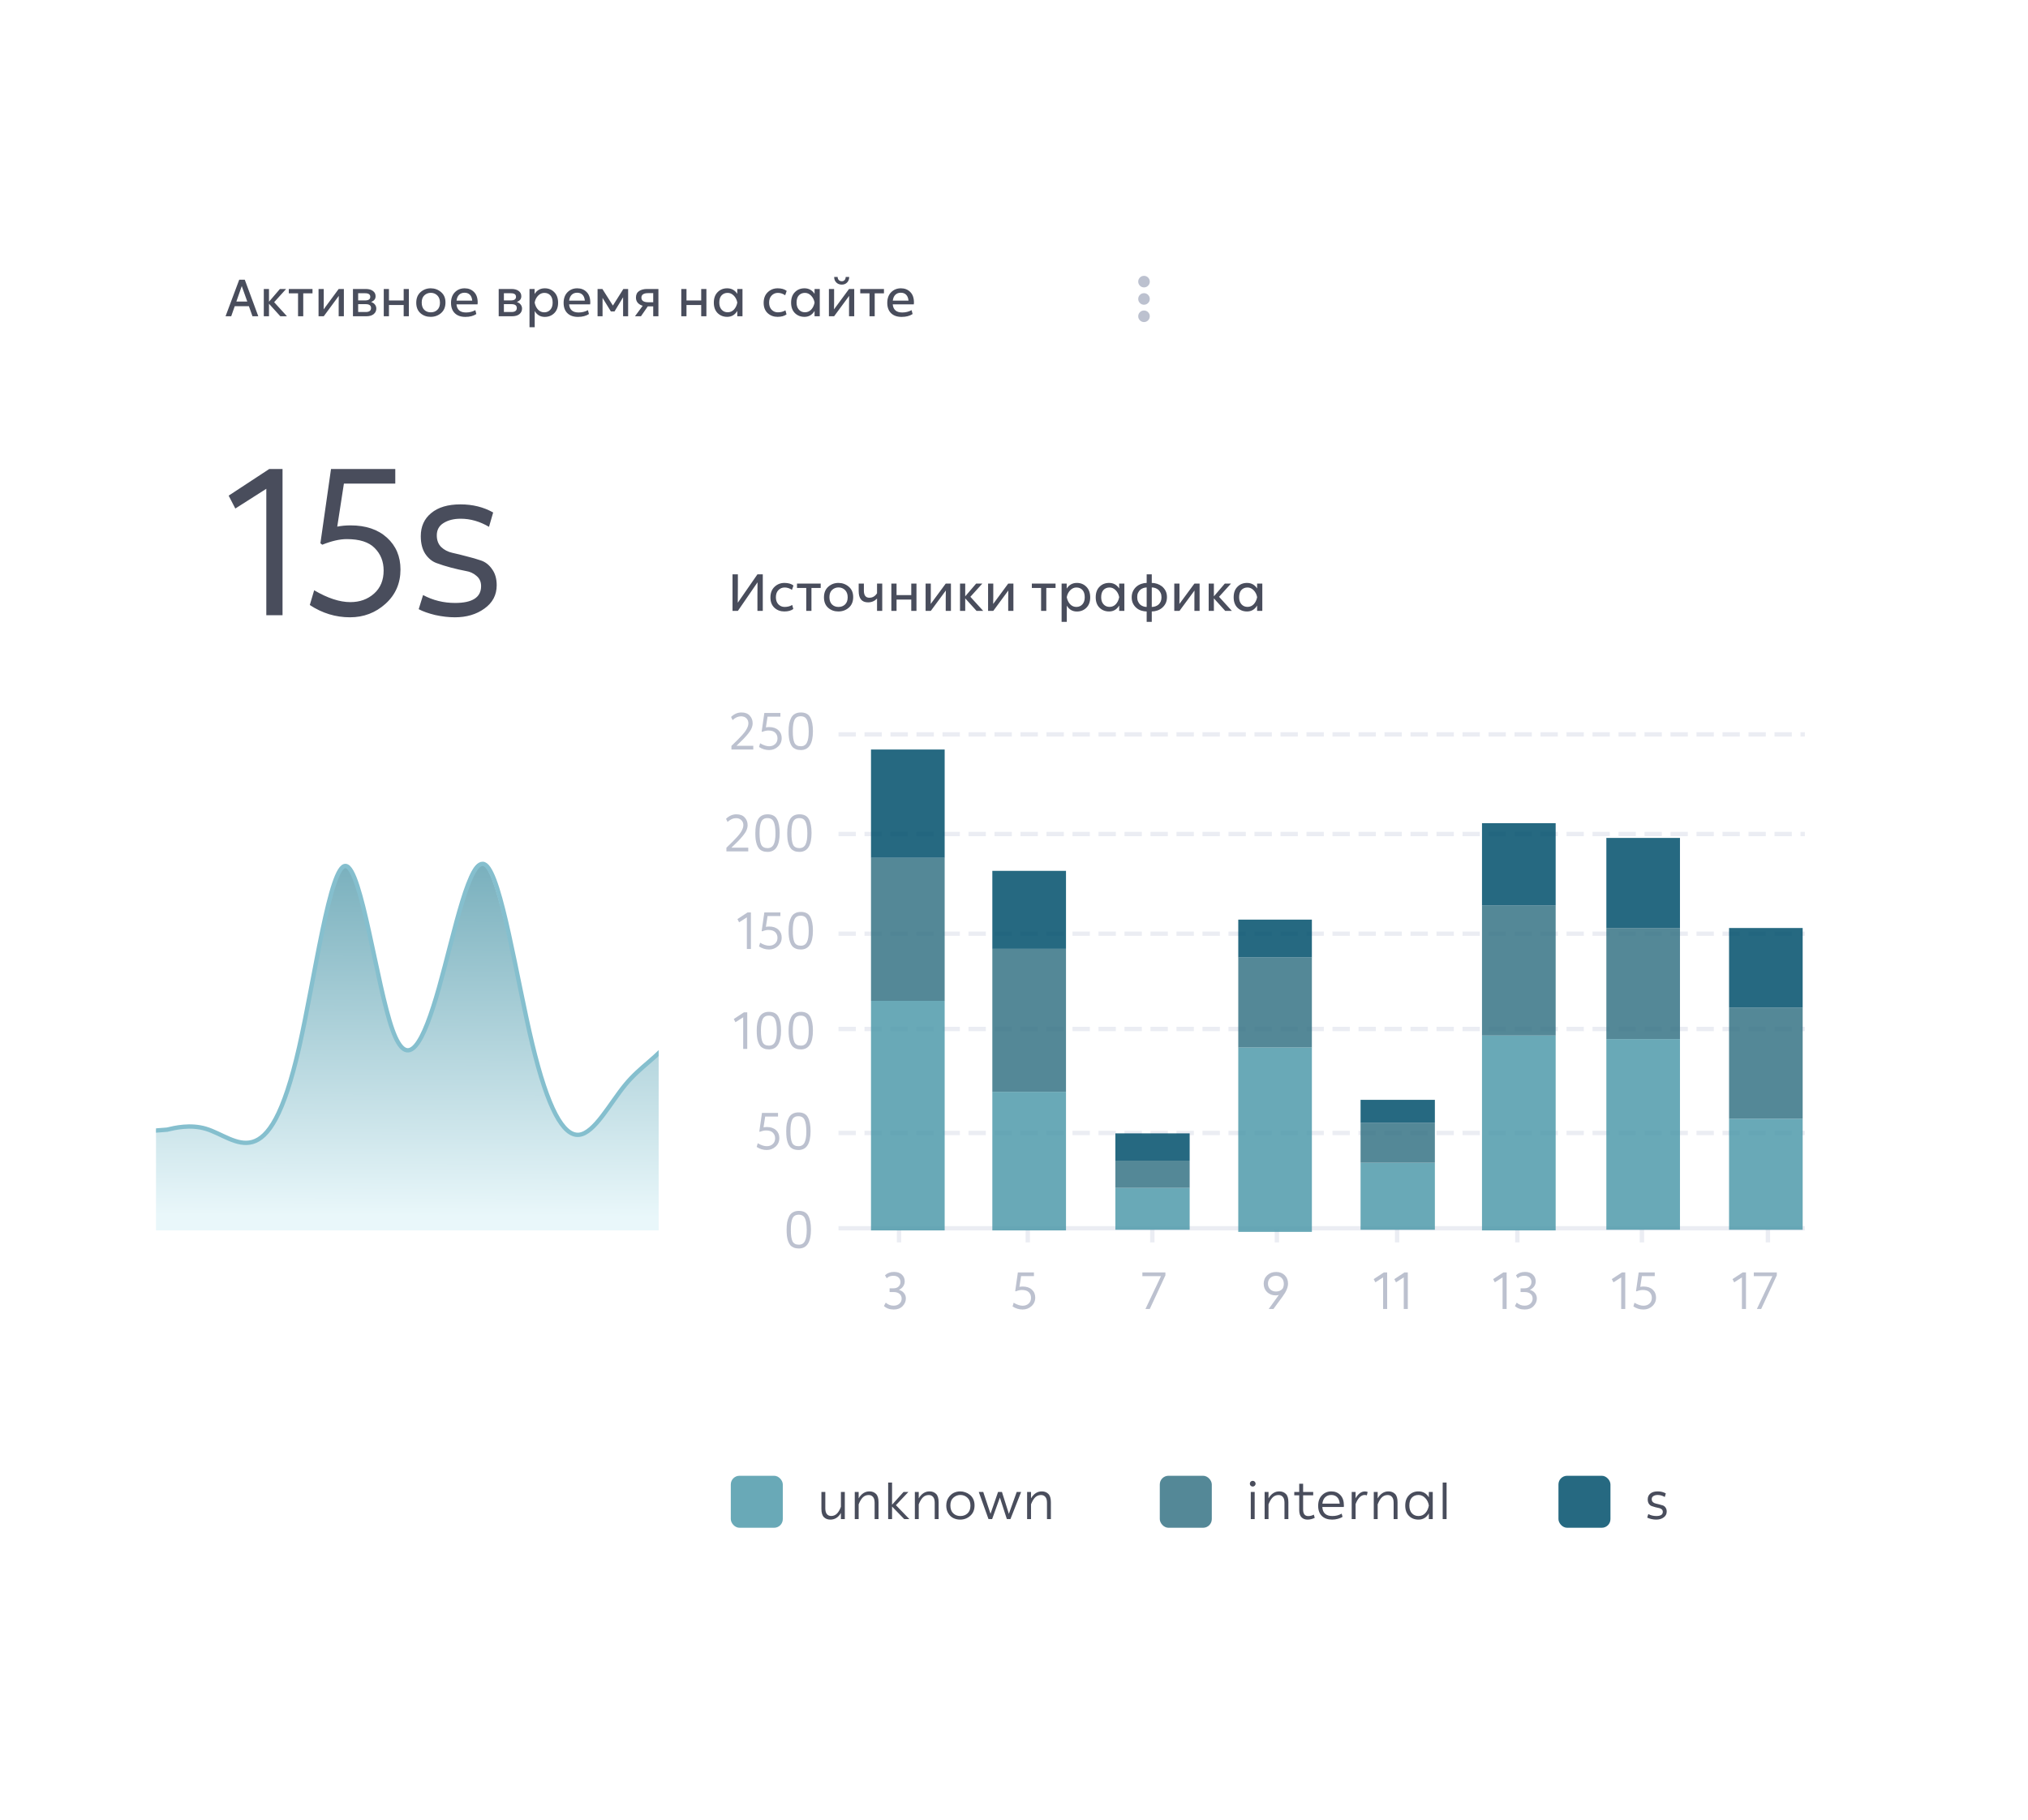 <?xml version="1.0" encoding="UTF-8"?> <svg xmlns="http://www.w3.org/2000/svg" width="468" height="420" viewBox="0 0 468 420" fill="none"><g filter="url(#filter0_ddd_2030_51)"><path d="M36 35C36 30.582 39.582 27 44 27H284C288.418 27 292 30.582 292 35V258C292 262.418 288.418 266 284 266H44C39.582 266 36 262.418 36 258V35Z" fill="white"></path><path d="M55.204 46.564H56.488L59.608 55H58.264L57.436 52.672H54.172L53.356 55H52.048L55.204 46.564ZM57.064 51.604L55.792 48.028L54.544 51.604H57.064ZM60.876 48.7H62.076V51.64L64.596 48.7H66.024L63.264 51.748L66.228 55H64.692L62.076 52.108V55H60.876V48.7ZM68.78 49.708H66.644V48.7H72.116V49.708H69.98V55H68.78V49.708ZM73.511 48.7H74.711V51.82L74.687 53.404L78.155 48.7L78.203 48.724V48.7H79.355V55H78.155V52.144L78.179 50.296L74.711 55L74.663 54.976V55H73.511V48.7ZM81.452 48.7H84.404C85.108 48.7 85.66 48.852 86.06 49.156C86.468 49.452 86.672 49.856 86.672 50.368C86.672 50.696 86.588 50.964 86.42 51.172C86.252 51.38 85.992 51.56 85.64 51.712C86.016 51.824 86.308 52.016 86.516 52.288C86.732 52.56 86.84 52.872 86.84 53.224C86.84 53.744 86.636 54.172 86.228 54.508C85.828 54.836 85.248 55 84.488 55H81.452V48.7ZM84.248 51.34C85.048 51.34 85.448 51.064 85.448 50.512C85.448 49.96 85.052 49.684 84.26 49.684H82.652V51.34H84.248ZM84.392 54.016C85.216 54.016 85.628 53.708 85.628 53.092C85.628 52.5 85.216 52.204 84.392 52.204H82.652V54.016H84.392ZM88.56 48.7H89.76V51.352H93.156V48.7H94.356V55H93.156V52.396H89.76V55H88.56V48.7ZM97.018 54.28C96.378 53.704 96.058 52.9 96.058 51.868C96.058 50.836 96.386 50.024 97.042 49.432C97.706 48.84 98.49 48.544 99.394 48.544C100.298 48.544 101.09 48.832 101.77 49.408C102.458 49.984 102.802 50.784 102.802 51.808C102.802 52.848 102.466 53.664 101.794 54.256C101.122 54.84 100.314 55.132 99.37 55.132C98.45 55.132 97.666 54.848 97.018 54.28ZM101.53 51.868C101.53 51.148 101.326 50.588 100.918 50.188C100.51 49.788 100.01 49.588 99.418 49.588C98.842 49.588 98.346 49.78 97.93 50.164C97.522 50.548 97.318 51.1 97.318 51.82C97.318 52.556 97.514 53.12 97.906 53.512C98.298 53.896 98.798 54.088 99.406 54.088C100.022 54.088 100.53 53.896 100.93 53.512C101.33 53.128 101.53 52.58 101.53 51.868ZM104.957 54.292C104.373 53.724 104.081 52.928 104.081 51.904C104.081 50.88 104.377 50.064 104.969 49.456C105.569 48.848 106.321 48.544 107.225 48.544C108.105 48.544 108.825 48.828 109.385 49.396C109.953 49.956 110.237 50.772 110.237 51.844C110.237 52.02 110.225 52.156 110.201 52.252H105.341C105.461 53.5 106.193 54.124 107.537 54.124C108.321 54.124 109.041 53.944 109.697 53.584L109.925 54.484C109.261 54.924 108.417 55.144 107.393 55.144C106.353 55.144 105.541 54.86 104.957 54.292ZM108.977 51.388C108.921 50.78 108.737 50.324 108.425 50.02C108.121 49.716 107.713 49.564 107.201 49.564C106.689 49.564 106.273 49.72 105.953 50.032C105.633 50.336 105.433 50.788 105.353 51.388H108.977ZM115.084 48.7H118.036C118.74 48.7 119.292 48.852 119.692 49.156C120.1 49.452 120.304 49.856 120.304 50.368C120.304 50.696 120.22 50.964 120.052 51.172C119.884 51.38 119.624 51.56 119.272 51.712C119.648 51.824 119.94 52.016 120.148 52.288C120.364 52.56 120.472 52.872 120.472 53.224C120.472 53.744 120.268 54.172 119.86 54.508C119.46 54.836 118.88 55 118.12 55H115.084V48.7ZM117.88 51.34C118.68 51.34 119.08 51.064 119.08 50.512C119.08 49.96 118.684 49.684 117.892 49.684H116.284V51.34H117.88ZM118.024 54.016C118.848 54.016 119.26 53.708 119.26 53.092C119.26 52.5 118.848 52.204 118.024 52.204H116.284V54.016H118.024ZM122.193 48.7H123.369V49.852C123.921 48.98 124.705 48.544 125.721 48.544C126.601 48.544 127.333 48.844 127.917 49.444C128.501 50.036 128.793 50.848 128.793 51.88C128.793 52.896 128.497 53.696 127.905 54.28C127.321 54.856 126.593 55.144 125.721 55.144C124.705 55.144 123.929 54.692 123.393 53.788V57.532H122.193V48.7ZM127.533 51.856C127.533 51.12 127.357 50.56 127.005 50.176C126.653 49.792 126.189 49.6 125.613 49.6C125.077 49.6 124.601 49.812 124.185 50.236C123.769 50.66 123.501 51.196 123.381 51.844C123.517 52.516 123.781 53.06 124.173 53.476C124.565 53.884 125.041 54.088 125.601 54.088C126.169 54.088 126.633 53.888 126.993 53.488C127.353 53.088 127.533 52.544 127.533 51.856ZM130.942 54.292C130.358 53.724 130.066 52.928 130.066 51.904C130.066 50.88 130.362 50.064 130.954 49.456C131.554 48.848 132.306 48.544 133.21 48.544C134.09 48.544 134.81 48.828 135.37 49.396C135.938 49.956 136.222 50.772 136.222 51.844C136.222 52.02 136.21 52.156 136.186 52.252H131.326C131.446 53.5 132.178 54.124 133.522 54.124C134.306 54.124 135.026 53.944 135.682 53.584L135.91 54.484C135.246 54.924 134.402 55.144 133.378 55.144C132.338 55.144 131.526 54.86 130.942 54.292ZM134.962 51.388C134.906 50.78 134.722 50.324 134.41 50.02C134.106 49.716 133.698 49.564 133.186 49.564C132.674 49.564 132.258 49.72 131.938 50.032C131.618 50.336 131.418 50.788 131.338 51.388H134.962ZM137.899 48.7H139.015L141.439 52.528L143.851 48.7H144.955V55H143.791V50.608L141.811 53.884H140.971L139.051 50.752V55H137.899V48.7ZM148.318 52.576C147.846 52.44 147.466 52.212 147.178 51.892C146.898 51.572 146.758 51.168 146.758 50.68C146.758 50 146.998 49.5 147.478 49.18C147.966 48.86 148.578 48.7 149.314 48.7H151.942V55H150.742V52.708H149.494L147.91 55H146.53L148.318 52.576ZM150.742 51.76V49.66H149.554C148.53 49.66 148.018 50.008 148.018 50.704C148.018 51.04 148.146 51.3 148.402 51.484C148.666 51.668 149.046 51.76 149.542 51.76H150.742ZM157.22 48.7H158.42V51.352H161.816V48.7H163.016V55H161.816V52.396H158.42V55H157.22V48.7ZM164.73 51.856C164.73 50.824 165.022 50.016 165.606 49.432C166.19 48.84 166.926 48.544 167.814 48.544C168.806 48.544 169.582 48.968 170.142 49.816V48.7H171.342V55H170.142V53.764C169.598 54.676 168.822 55.132 167.814 55.132C166.934 55.132 166.198 54.844 165.606 54.268C165.022 53.684 164.73 52.88 164.73 51.856ZM170.142 51.856V51.808C170.014 51.16 169.742 50.632 169.326 50.224C168.918 49.808 168.45 49.6 167.922 49.6C167.346 49.6 166.878 49.792 166.518 50.176C166.166 50.552 165.99 51.108 165.99 51.844C165.99 52.532 166.17 53.076 166.53 53.476C166.89 53.876 167.354 54.076 167.922 54.076C168.49 54.076 168.97 53.872 169.362 53.464C169.754 53.048 170.014 52.512 170.142 51.856ZM176.228 51.904C176.228 50.864 176.544 50.044 177.176 49.444C177.808 48.844 178.572 48.544 179.468 48.544C180.34 48.544 181.032 48.744 181.544 49.144L181.196 50.152C180.668 49.784 180.104 49.6 179.504 49.6C178.944 49.6 178.468 49.8 178.076 50.2C177.684 50.6 177.488 51.152 177.488 51.856C177.488 52.536 177.68 53.08 178.064 53.488C178.456 53.888 178.932 54.088 179.492 54.088C180.164 54.088 180.752 53.936 181.256 53.632L181.508 54.568C180.988 54.944 180.296 55.132 179.432 55.132C178.536 55.132 177.776 54.848 177.152 54.28C176.536 53.704 176.228 52.912 176.228 51.904ZM182.563 51.856C182.563 50.824 182.855 50.016 183.439 49.432C184.023 48.84 184.759 48.544 185.647 48.544C186.639 48.544 187.415 48.968 187.975 49.816V48.7H189.175V55H187.975V53.764C187.431 54.676 186.655 55.132 185.647 55.132C184.767 55.132 184.031 54.844 183.439 54.268C182.855 53.684 182.563 52.88 182.563 51.856ZM187.975 51.856V51.808C187.847 51.16 187.575 50.632 187.159 50.224C186.751 49.808 186.283 49.6 185.755 49.6C185.179 49.6 184.711 49.792 184.351 50.176C183.999 50.552 183.823 51.108 183.823 51.844C183.823 52.532 184.003 53.076 184.363 53.476C184.723 53.876 185.187 54.076 185.755 54.076C186.323 54.076 186.803 53.872 187.195 53.464C187.587 53.048 187.847 52.512 187.975 51.856ZM192.499 45.928H193.303C193.303 46.216 193.391 46.452 193.567 46.636C193.751 46.82 193.987 46.912 194.275 46.912C194.547 46.912 194.759 46.82 194.911 46.636C195.071 46.452 195.155 46.216 195.163 45.928H195.967C195.967 46.448 195.807 46.872 195.487 47.2C195.175 47.528 194.767 47.692 194.263 47.692C193.743 47.692 193.319 47.528 192.991 47.2C192.663 46.872 192.499 46.448 192.499 45.928ZM191.287 48.7H192.487V51.82L192.463 53.404L195.931 48.7L195.979 48.724V48.7H197.131V55H195.931V52.144L195.955 50.296L192.487 55L192.439 54.976V55H191.287V48.7ZM200.655 49.708H198.519V48.7H203.991V49.708H201.855V55H200.655V49.708ZM205.632 54.292C205.048 53.724 204.756 52.928 204.756 51.904C204.756 50.88 205.052 50.064 205.644 49.456C206.244 48.848 206.996 48.544 207.9 48.544C208.78 48.544 209.5 48.828 210.06 49.396C210.628 49.956 210.912 50.772 210.912 51.844C210.912 52.02 210.9 52.156 210.876 52.252H206.016C206.136 53.5 206.868 54.124 208.212 54.124C208.996 54.124 209.716 53.944 210.372 53.584L210.6 54.484C209.936 54.924 209.092 55.144 208.068 55.144C207.028 55.144 206.216 54.86 205.632 54.292ZM209.652 51.388C209.596 50.78 209.412 50.324 209.1 50.02C208.796 49.716 208.388 49.564 207.876 49.564C207.364 49.564 206.948 49.72 206.628 50.032C206.308 50.336 206.108 50.788 206.028 51.388H209.652Z" fill="#494D5C"></path><path d="M264 56.333C263.633 56.333 263.319 56.203 263.058 55.941C262.797 55.68 262.667 55.367 262.667 55C262.667 54.633 262.797 54.319 263.058 54.058C263.319 53.797 263.633 53.666 264 53.666C264.367 53.666 264.681 53.797 264.942 54.058C265.203 54.319 265.333 54.633 265.333 55C265.333 55.367 265.203 55.68 264.942 55.941C264.681 56.203 264.367 56.333 264 56.333ZM264 52.333C263.633 52.333 263.319 52.203 263.058 51.941C262.797 51.68 262.667 51.367 262.667 51C262.667 50.633 262.797 50.319 263.058 50.058C263.319 49.797 263.633 49.666 264 49.666C264.367 49.666 264.681 49.797 264.942 50.058C265.203 50.319 265.333 50.633 265.333 51C265.333 51.367 265.203 51.68 264.942 51.941C264.681 52.203 264.367 52.333 264 52.333ZM264 48.333C263.633 48.333 263.319 48.203 263.058 47.941C262.797 47.68 262.667 47.367 262.667 47C262.667 46.633 262.797 46.319 263.058 46.058C263.319 45.797 263.633 45.666 264 45.666C264.367 45.666 264.681 45.797 264.942 46.058C265.203 46.319 265.333 46.633 265.333 47C265.333 47.367 265.203 47.68 264.942 47.941C264.681 48.203 264.367 48.333 264 48.333Z" fill="#515E81" fill-opacity="0.38"></path><path d="M61.456 94.816L54.304 99.376L52.768 96.4L62.128 90.256H65.2V124H61.456V94.816ZM71.491 121.648L72.499 118.24C75.603 120.064 78.387 120.976 80.851 120.976C83.027 120.976 84.851 120.32 86.323 119.008C87.795 117.696 88.531 115.92 88.531 113.68C88.531 111.6 87.843 109.872 86.467 108.496C85.123 107.12 82.979 106.432 80.035 106.432C78.403 106.432 76.515 106.864 74.371 107.728L73.939 107.392L76.387 90.256H91.219V93.616H79.363L77.827 103.552C78.787 103.36 79.811 103.264 80.899 103.264C84.419 103.264 87.219 104.208 89.299 106.096C91.379 107.984 92.419 110.432 92.419 113.44C92.419 116.64 91.267 119.28 88.963 121.36C86.659 123.44 83.923 124.48 80.755 124.48C77.459 124.48 74.371 123.536 71.491 121.648ZM96.623 122.608L97.631 119.344C99.903 120.56 102.367 121.168 105.023 121.168C109.023 121.168 111.023 119.872 111.023 117.28C111.023 116.288 110.671 115.504 109.967 114.928C109.295 114.32 108.447 113.936 107.423 113.776C106.399 113.584 105.279 113.328 104.063 113.008C102.847 112.688 101.727 112.336 100.703 111.952C99.679 111.568 98.815 110.848 98.111 109.792C97.439 108.736 97.103 107.392 97.103 105.76C97.103 103.52 97.903 101.744 99.503 100.432C101.103 99.088 103.359 98.416 106.271 98.416C109.087 98.416 111.599 99.04 113.807 100.288L112.847 103.6C110.735 102.352 108.559 101.728 106.319 101.728C104.719 101.728 103.391 102.064 102.335 102.736C101.311 103.376 100.799 104.32 100.799 105.568C100.799 106.688 101.135 107.584 101.807 108.256C102.511 108.928 103.375 109.376 104.399 109.6C105.423 109.824 106.527 110.096 107.711 110.416C108.895 110.704 109.999 111.024 111.023 111.376C112.047 111.728 112.895 112.4 113.567 113.392C114.271 114.352 114.623 115.584 114.623 117.088C114.623 119.328 113.679 121.12 111.791 122.464C109.935 123.808 107.663 124.48 104.975 124.48C103.535 124.48 102.015 124.304 100.415 123.952C98.847 123.568 97.583 123.12 96.623 122.608Z" fill="#494D5C"></path><g clip-path="url(#clip0_2030_51)"><path d="M38.5 242.689H36V266H295V236.043L293.201 231.348C291.403 226.653 288.097 217.677 284.5 218.428C280.903 219.179 277.014 229.657 273.417 221.079C269.819 212.501 266.222 184.454 262.625 169.076C259.028 153.699 255.431 150.992 251.833 157.904C248.236 164.815 244.639 181.346 241.042 185.002C237.444 188.658 233.847 179.441 230.25 181.189C226.653 182.937 223.056 195.65 219.458 193.651C215.861 191.651 212.264 174.937 208.667 176.888C205.069 178.838 201.597 199.406 198 212.637C194.403 225.868 191.097 232.098 187.5 234.561C183.903 237.025 179.889 235.77 176.292 229.752C172.694 223.734 169.097 212.619 165.5 210.848C161.903 209.077 158.597 217.109 155 221.738C151.403 226.366 148.097 227.776 144.5 232.079C140.903 236.383 137.097 243.755 133.5 244.076C129.903 244.396 126.097 237.465 122.5 222.565C118.903 207.665 115.139 184.16 111.542 181.502C107.944 178.843 105.097 197.123 101.5 209.741C97.903 222.36 94.097 229.299 90.5 219.256C86.903 209.212 83.097 182.411 79.5 182.025C75.903 181.64 72.597 208.124 69 223.806C65.403 239.488 61.597 244.713 58 245.73C54.403 246.748 50.389 243.123 46.792 242.057C43.194 240.992 40.299 242.264 38.5 242.689Z" fill="url(#paint0_linear_2030_51)"></path><path d="M38.54 242.74L33 243.167V273.446H295V236.485L293.207 231.765C291.413 227.044 287.826 217.603 284.239 218.358C280.653 219.113 277.066 230.064 273.479 221.44C269.892 212.816 266.305 184.617 262.718 169.156C259.132 153.696 255.545 150.974 251.958 157.923C248.371 164.872 244.784 181.492 241.197 185.168C237.61 188.844 234.024 179.577 230.437 181.335C226.85 183.092 223.263 195.874 219.676 193.863C216.089 191.853 212.502 175.049 208.916 177.01C205.329 178.971 201.742 199.697 198.155 213C194.568 226.303 190.981 232.183 187.395 234.66C183.808 237.137 180.221 236.211 176.634 230.161C173.047 224.11 169.46 212.934 165.873 211.154C162.287 209.374 158.7 216.988 155.113 221.642C151.526 226.295 147.939 227.988 144.352 232.314C140.766 236.641 137.179 243.601 133.592 243.923C130.005 244.246 126.418 237.93 122.831 222.949C119.244 207.968 115.658 184.321 112.071 181.649C108.484 178.976 104.897 197.277 101.31 209.964C97.723 222.651 94.136 229.722 90.55 219.625C86.963 209.527 83.376 182.261 79.789 181.873C76.202 181.485 72.615 207.977 69.028 223.744C65.442 239.511 61.855 244.553 58.268 245.576C54.681 246.6 51.094 243.604 47.508 242.532C43.921 241.461 40.334 242.314 38.54 242.74L38.54 242.74Z" stroke="#85BFCE"></path></g></g><g filter="url(#filter1_ddd_2030_51)"><g clip-path="url(#clip1_2030_51)"><rect x="152" y="95" width="280" height="280" rx="8" fill="white"></rect><path d="M169.044 114.564H170.28V117.36L170.256 121.116L174.792 114.564H176.028V123H174.792V119.496L174.816 116.4L170.28 123H169.044V114.564ZM177.792 119.904C177.792 118.864 178.108 118.044 178.74 117.444C179.372 116.844 180.136 116.544 181.032 116.544C181.904 116.544 182.596 116.744 183.108 117.144L182.76 118.152C182.232 117.784 181.668 117.6 181.068 117.6C180.508 117.6 180.032 117.8 179.64 118.2C179.248 118.6 179.052 119.152 179.052 119.856C179.052 120.536 179.244 121.08 179.628 121.488C180.02 121.888 180.496 122.088 181.056 122.088C181.728 122.088 182.316 121.936 182.82 121.632L183.072 122.568C182.552 122.944 181.86 123.132 180.996 123.132C180.1 123.132 179.34 122.848 178.716 122.28C178.1 121.704 177.792 120.912 177.792 119.904ZM186.057 117.708H183.921V116.7H189.393V117.708H187.257V123H186.057V117.708ZM191.106 122.28C190.466 121.704 190.146 120.9 190.146 119.868C190.146 118.836 190.474 118.024 191.13 117.432C191.794 116.84 192.578 116.544 193.482 116.544C194.386 116.544 195.178 116.832 195.858 117.408C196.546 117.984 196.89 118.784 196.89 119.808C196.89 120.848 196.554 121.664 195.882 122.256C195.21 122.84 194.402 123.132 193.458 123.132C192.538 123.132 191.754 122.848 191.106 122.28ZM195.618 119.868C195.618 119.148 195.414 118.588 195.006 118.188C194.598 117.788 194.098 117.588 193.506 117.588C192.93 117.588 192.434 117.78 192.018 118.164C191.61 118.548 191.406 119.1 191.406 119.82C191.406 120.556 191.602 121.12 191.994 121.512C192.386 121.896 192.886 122.088 193.494 122.088C194.11 122.088 194.618 121.896 195.018 121.512C195.418 121.128 195.618 120.58 195.618 119.868ZM202.393 120.156C201.825 120.74 201.137 121.032 200.329 121.032C198.881 121.032 198.157 120.16 198.157 118.416V116.7H199.357V118.308C199.357 119.412 199.777 119.964 200.617 119.964C201.361 119.964 201.953 119.62 202.393 118.932V116.7H203.593V123H202.393V120.156ZM205.697 116.7H206.897V119.352H210.293V116.7H211.493V123H210.293V120.396H206.897V123H205.697V116.7ZM213.602 116.7H214.802V119.82L214.778 121.404L218.246 116.7L218.294 116.724V116.7H219.446V123H218.246V120.144L218.27 118.296L214.802 123L214.754 122.976V123H213.602V116.7ZM221.543 116.7H222.743V119.64L225.263 116.7H226.691L223.931 119.748L226.895 123H225.359L222.743 120.108V123H221.543V116.7ZM228.019 116.7H229.219V119.82L229.195 121.404L232.663 116.7L232.711 116.724V116.7H233.863V123H232.663V120.144L232.687 118.296L229.219 123L229.171 122.976V123H228.019V116.7ZM240.254 117.708H238.118V116.7H243.59V117.708H241.454V123H240.254V117.708ZM244.985 116.7H246.161V117.852C246.713 116.98 247.497 116.544 248.513 116.544C249.393 116.544 250.125 116.844 250.709 117.444C251.293 118.036 251.585 118.848 251.585 119.88C251.585 120.896 251.289 121.696 250.697 122.28C250.113 122.856 249.385 123.144 248.513 123.144C247.497 123.144 246.721 122.692 246.185 121.788V125.532H244.985V116.7ZM250.325 119.856C250.325 119.12 250.149 118.56 249.797 118.176C249.445 117.792 248.981 117.6 248.405 117.6C247.869 117.6 247.393 117.812 246.977 118.236C246.561 118.66 246.293 119.196 246.173 119.844C246.309 120.516 246.573 121.06 246.965 121.476C247.357 121.884 247.833 122.088 248.393 122.088C248.961 122.088 249.425 121.888 249.785 121.488C250.145 121.088 250.325 120.544 250.325 119.856ZM252.858 119.856C252.858 118.824 253.15 118.016 253.734 117.432C254.318 116.84 255.054 116.544 255.942 116.544C256.934 116.544 257.71 116.968 258.27 117.816V116.7H259.47V123H258.27V121.764C257.726 122.676 256.95 123.132 255.942 123.132C255.062 123.132 254.326 122.844 253.734 122.268C253.15 121.684 252.858 120.88 252.858 119.856ZM258.27 119.856V119.808C258.142 119.16 257.87 118.632 257.454 118.224C257.046 117.808 256.578 117.6 256.05 117.6C255.474 117.6 255.006 117.792 254.646 118.176C254.294 118.552 254.118 119.108 254.118 119.844C254.118 120.532 254.298 121.076 254.658 121.476C255.018 121.876 255.482 122.076 256.05 122.076C256.618 122.076 257.098 121.872 257.49 121.464C257.882 121.048 258.142 120.512 258.27 119.856ZM264.617 123.132C264.209 123.132 263.789 123.064 263.357 122.928C262.949 122.8 262.581 122.596 262.253 122.316C261.925 122.036 261.661 121.696 261.461 121.296C261.261 120.896 261.161 120.42 261.161 119.868C261.161 119.34 261.265 118.86 261.473 118.428C261.673 118.02 261.941 117.672 262.277 117.384C262.597 117.112 262.969 116.904 263.393 116.76C263.801 116.616 264.209 116.544 264.617 116.544V114.564H265.793V116.544C266.193 116.544 266.609 116.612 267.041 116.748C267.457 116.892 267.833 117.096 268.169 117.36C268.505 117.648 268.777 117.988 268.985 118.38C269.193 118.796 269.297 119.272 269.297 119.808C269.297 120.36 269.197 120.84 268.997 121.248C268.805 121.64 268.537 121.984 268.193 122.28C267.849 122.568 267.473 122.78 267.065 122.916C266.649 123.06 266.225 123.132 265.793 123.132V125.532H264.617V123.132ZM268.037 119.868C268.037 119.484 267.973 119.152 267.845 118.872C267.709 118.584 267.541 118.344 267.341 118.152C267.117 117.968 266.877 117.828 266.621 117.732C266.341 117.636 266.065 117.588 265.793 117.588V122.088C266.089 122.088 266.373 122.04 266.645 121.944C266.917 121.848 267.157 121.708 267.365 121.524C267.549 121.364 267.713 121.132 267.857 120.828C267.977 120.556 268.037 120.236 268.037 119.868ZM264.617 117.588C264.345 117.604 264.085 117.652 263.837 117.732C263.557 117.836 263.321 117.972 263.129 118.14C262.929 118.316 262.761 118.548 262.625 118.836C262.497 119.1 262.433 119.428 262.433 119.82C262.433 120.212 262.497 120.548 262.625 120.828C262.753 121.124 262.913 121.36 263.105 121.536C263.329 121.728 263.561 121.864 263.801 121.944C264.065 122.04 264.337 122.088 264.617 122.088V117.588ZM270.987 116.7H272.187V119.82L272.163 121.404L275.631 116.7L275.679 116.724V116.7H276.831V123H275.631V120.144L275.655 118.296L272.187 123L272.139 122.976V123H270.987V116.7ZM278.927 116.7H280.127V119.64L282.647 116.7H284.075L281.315 119.748L284.279 123H282.743L280.127 120.108V123H278.927V116.7ZM284.691 119.856C284.691 118.824 284.983 118.016 285.567 117.432C286.151 116.84 286.887 116.544 287.775 116.544C288.767 116.544 289.543 116.968 290.103 117.816V116.7H291.303V123H290.103V121.764C289.559 122.676 288.783 123.132 287.775 123.132C286.895 123.132 286.159 122.844 285.567 122.268C284.983 121.684 284.691 120.88 284.691 119.856ZM290.103 119.856V119.808C289.975 119.16 289.703 118.632 289.287 118.224C288.879 117.808 288.411 117.6 287.883 117.6C287.307 117.6 286.839 117.792 286.479 118.176C286.127 118.552 285.951 119.108 285.951 119.844C285.951 120.532 286.131 121.076 286.491 121.476C286.851 121.876 287.315 122.076 287.883 122.076C288.451 122.076 288.931 121.872 289.323 121.464C289.715 121.048 289.975 120.512 290.103 119.856Z" fill="#494D5C"></path><path d="M194 265.5H416" stroke="#08236B" stroke-opacity="0.08" stroke-linecap="square"></path><path d="M194 151.5H416" stroke="#08236B" stroke-opacity="0.08" stroke-linecap="square" stroke-dasharray="3"></path><path d="M194 174.5H416" stroke="#08236B" stroke-opacity="0.08" stroke-linecap="square" stroke-dasharray="3"></path><path d="M194 197.5H416" stroke="#08236B" stroke-opacity="0.08" stroke-linecap="square" stroke-dasharray="3"></path><path d="M194 219.5H416" stroke="#08236B" stroke-opacity="0.08" stroke-linecap="square" stroke-dasharray="3"></path><path d="M194 243.5H416" stroke="#08236B" stroke-opacity="0.08" stroke-linecap="square" stroke-dasharray="3"></path><path d="M237.174 268.262V266.328" stroke="#08236B" stroke-opacity="0.08" stroke-linecap="square"></path><path d="M265.921 268.262V266.328" stroke="#08236B" stroke-opacity="0.08" stroke-linecap="square"></path><path d="M294.667 268.262V266.328" stroke="#08236B" stroke-opacity="0.08" stroke-linecap="square"></path><path d="M322.413 268.262V266.328" stroke="#08236B" stroke-opacity="0.08" stroke-linecap="square"></path><path d="M203.983 283.447L204.403 282.667C204.923 283.131 205.527 283.363 206.215 283.363C206.775 283.363 207.223 283.207 207.559 282.895C207.903 282.583 208.075 282.199 208.075 281.743C208.075 281.287 207.911 280.919 207.583 280.639C207.263 280.359 206.807 280.219 206.215 280.219H205.291V279.355H206.191C206.695 279.355 207.087 279.215 207.367 278.935C207.655 278.655 207.799 278.311 207.799 277.903C207.799 277.487 207.655 277.143 207.367 276.871C207.079 276.599 206.675 276.463 206.155 276.463C205.507 276.463 204.999 276.655 204.631 277.039L204.223 276.355C204.767 275.835 205.463 275.575 206.311 275.575C207.079 275.575 207.683 275.779 208.123 276.187C208.563 276.595 208.783 277.115 208.783 277.747C208.783 278.155 208.667 278.535 208.435 278.887C208.211 279.231 207.879 279.507 207.439 279.715C207.943 279.859 208.335 280.107 208.615 280.459C208.903 280.803 209.047 281.211 209.047 281.683C209.047 282.363 208.791 282.963 208.279 283.483C207.775 283.995 207.095 284.251 206.239 284.251C205.319 284.251 204.567 283.983 203.983 283.447Z" fill="#515E81" fill-opacity="0.38"></path><path d="M233.669 283.543L233.921 282.691C234.697 283.147 235.393 283.375 236.009 283.375C236.553 283.375 237.009 283.211 237.377 282.883C237.745 282.555 237.929 282.111 237.929 281.551C237.929 281.031 237.757 280.599 237.413 280.255C237.077 279.911 236.541 279.739 235.805 279.739C235.397 279.739 234.925 279.847 234.389 280.063L234.281 279.979L234.893 275.695H238.601V276.535H235.637L235.253 279.019C235.493 278.971 235.749 278.947 236.021 278.947C236.901 278.947 237.601 279.183 238.121 279.655C238.641 280.127 238.901 280.739 238.901 281.491C238.901 282.291 238.613 282.951 238.037 283.471C237.461 283.991 236.777 284.251 235.985 284.251C235.161 284.251 234.389 284.015 233.669 283.543Z" fill="#515E81" fill-opacity="0.38"></path><path d="M267.921 276.547H263.625V275.695H268.941V276.355L265.329 284.131H264.333L267.921 276.547Z" fill="#515E81" fill-opacity="0.38"></path><path d="M295.114 280.891C294.914 280.955 294.674 280.987 294.394 280.987C293.594 280.987 292.93 280.735 292.402 280.231C291.882 279.719 291.622 279.075 291.622 278.299C291.622 277.515 291.89 276.867 292.426 276.355C292.97 275.843 293.658 275.587 294.49 275.587C295.306 275.587 295.966 275.835 296.47 276.331C296.982 276.827 297.238 277.475 297.238 278.275C297.238 279.131 296.822 280.119 295.99 281.239L293.866 284.131H292.774L295.114 280.891ZM296.026 279.391C296.186 279.039 296.266 278.687 296.266 278.335C296.266 277.759 296.098 277.307 295.762 276.979C295.434 276.643 295.002 276.475 294.466 276.475C293.922 276.475 293.474 276.643 293.122 276.979C292.778 277.315 292.606 277.747 292.606 278.275C292.606 278.803 292.778 279.239 293.122 279.583C293.474 279.927 293.926 280.099 294.478 280.099C295.126 280.099 295.642 279.863 296.026 279.391Z" fill="#515E81" fill-opacity="0.38"></path><path d="M319.178 276.835L317.39 277.975L317.006 277.231L319.346 275.695H320.114V284.131H319.178V276.835ZM323.942 276.835L322.154 277.975L321.77 277.231L324.11 275.695H324.878V284.131H323.942V276.835Z" fill="#515E81" fill-opacity="0.38"></path><path d="M346.75 276.835L344.962 277.975L344.578 277.231L346.918 275.695H347.686V284.131H346.75V276.835ZM349.594 283.447L350.014 282.667C350.534 283.131 351.138 283.363 351.826 283.363C352.386 283.363 352.834 283.207 353.17 282.895C353.514 282.583 353.686 282.199 353.686 281.743C353.686 281.287 353.522 280.919 353.194 280.639C352.874 280.359 352.418 280.219 351.826 280.219H350.902V279.355H351.802C352.306 279.355 352.698 279.215 352.978 278.935C353.266 278.655 353.41 278.311 353.41 277.903C353.41 277.487 353.266 277.143 352.978 276.871C352.69 276.599 352.286 276.463 351.766 276.463C351.118 276.463 350.61 276.655 350.242 277.039L349.834 276.355C350.378 275.835 351.074 275.575 351.922 275.575C352.69 275.575 353.294 275.779 353.734 276.187C354.174 276.595 354.394 277.115 354.394 277.747C354.394 278.155 354.278 278.535 354.046 278.887C353.822 279.231 353.49 279.507 353.05 279.715C353.554 279.859 353.946 280.107 354.226 280.459C354.514 280.803 354.658 281.211 354.658 281.683C354.658 282.363 354.402 282.963 353.89 283.483C353.386 283.995 352.706 284.251 351.85 284.251C350.93 284.251 350.178 283.983 349.594 283.447Z" fill="#515E81" fill-opacity="0.38"></path><path d="M374.125 276.835L372.337 277.975L371.953 277.231L374.293 275.695H375.061V284.131H374.125V276.835ZM376.934 283.543L377.186 282.691C377.962 283.147 378.658 283.375 379.274 283.375C379.818 283.375 380.274 283.211 380.642 282.883C381.01 282.555 381.194 282.111 381.194 281.551C381.194 281.031 381.022 280.599 380.678 280.255C380.342 279.911 379.806 279.739 379.07 279.739C378.662 279.739 378.19 279.847 377.654 280.063L377.546 279.979L378.158 275.695H381.866V276.535H378.902L378.518 279.019C378.758 278.971 379.014 278.947 379.286 278.947C380.166 278.947 380.866 279.183 381.386 279.655C381.906 280.127 382.166 280.739 382.166 281.491C382.166 282.291 381.878 282.951 381.302 283.471C380.726 283.991 380.042 284.251 379.25 284.251C378.426 284.251 377.654 284.015 376.934 283.543Z" fill="#515E81" fill-opacity="0.38"></path><path d="M401.983 276.835L400.195 277.975L399.811 277.231L402.151 275.695H402.919V284.131H401.983V276.835ZM409.016 276.547H404.72V275.695H410.036V276.355L406.424 284.131H405.428L409.016 276.547Z" fill="#515E81" fill-opacity="0.38"></path><path d="M207.469 268.262V266.328" stroke="#08236B" stroke-opacity="0.08" stroke-linecap="square"></path><path d="M350.159 268.262V266.328" stroke="#08236B" stroke-opacity="0.08" stroke-linecap="square"></path><path d="M378.905 268.262V266.328" stroke="#08236B" stroke-opacity="0.08" stroke-linecap="square"></path><path d="M407.977 268.262V266.328" stroke="#08236B" stroke-opacity="0.08" stroke-linecap="square"></path><path d="M171.507 216.802L169.719 217.942L169.335 217.198L171.675 215.662H172.443V224.098H171.507V216.802ZM174.628 219.862C174.628 219.214 174.672 218.642 174.76 218.146C174.856 217.642 175.008 217.19 175.216 216.79C175.424 216.382 175.716 216.074 176.092 215.866C176.468 215.65 176.92 215.542 177.448 215.542C178.488 215.542 179.212 215.914 179.62 216.658C180.036 217.402 180.244 218.47 180.244 219.862C180.244 222.766 179.312 224.218 177.448 224.218C177.008 224.218 176.62 224.15 176.284 224.014C175.956 223.878 175.688 223.69 175.48 223.45C175.272 223.202 175.104 222.894 174.976 222.526C174.848 222.15 174.756 221.75 174.7 221.326C174.652 220.902 174.628 220.414 174.628 219.862ZM179.272 219.97V219.886C179.264 218.71 179.128 217.838 178.864 217.27C178.6 216.702 178.12 216.418 177.424 216.418C176.728 216.418 176.248 216.702 175.984 217.27C175.728 217.838 175.6 218.702 175.6 219.862C175.6 221.086 175.724 221.974 175.972 222.526C176.228 223.07 176.72 223.342 177.448 223.342C178.104 223.342 178.572 223.062 178.852 222.502C179.132 221.942 179.272 221.098 179.272 219.97ZM181.982 219.862C181.982 219.214 182.026 218.642 182.114 218.146C182.21 217.642 182.362 217.19 182.57 216.79C182.778 216.382 183.07 216.074 183.446 215.866C183.822 215.65 184.274 215.542 184.802 215.542C185.842 215.542 186.566 215.914 186.974 216.658C187.39 217.402 187.598 218.47 187.598 219.862C187.598 222.766 186.666 224.218 184.802 224.218C184.362 224.218 183.974 224.15 183.638 224.014C183.31 223.878 183.042 223.69 182.834 223.45C182.626 223.202 182.458 222.894 182.33 222.526C182.202 222.15 182.11 221.75 182.054 221.326C182.006 220.902 181.982 220.414 181.982 219.862ZM186.626 219.97V219.886C186.618 218.71 186.482 217.838 186.218 217.27C185.954 216.702 185.474 216.418 184.778 216.418C184.082 216.418 183.602 216.702 183.338 217.27C183.082 217.838 182.954 218.702 182.954 219.862C182.954 221.086 183.078 221.974 183.326 222.526C183.582 223.07 184.074 223.342 184.802 223.342C185.458 223.342 185.926 223.062 186.206 222.502C186.486 221.942 186.626 221.098 186.626 219.97Z" fill="#515E81" fill-opacity="0.38"></path><path d="M181.526 265.808C181.526 265.16 181.57 264.588 181.658 264.092C181.754 263.588 181.906 263.136 182.114 262.736C182.322 262.328 182.614 262.02 182.99 261.812C183.366 261.596 183.818 261.488 184.346 261.488C185.386 261.488 186.11 261.86 186.518 262.604C186.934 263.348 187.142 264.416 187.142 265.808C187.142 268.712 186.21 270.164 184.346 270.164C183.906 270.164 183.518 270.096 183.182 269.96C182.854 269.824 182.586 269.636 182.378 269.396C182.17 269.148 182.002 268.84 181.874 268.472C181.746 268.096 181.654 267.696 181.598 267.272C181.55 266.848 181.526 266.36 181.526 265.808ZM186.17 265.916V265.832C186.162 264.656 186.026 263.784 185.762 263.216C185.498 262.648 185.018 262.364 184.322 262.364C183.626 262.364 183.146 262.648 182.882 263.216C182.626 263.784 182.498 264.648 182.498 265.808C182.498 267.032 182.622 267.92 182.87 268.472C183.126 269.016 183.618 269.288 184.346 269.288C185.002 269.288 185.47 269.008 185.75 268.448C186.03 267.888 186.17 267.044 186.17 265.916Z" fill="#515E81" fill-opacity="0.38"></path><path d="M174.614 246.725L174.866 245.873C175.642 246.329 176.338 246.557 176.954 246.557C177.498 246.557 177.954 246.393 178.322 246.065C178.69 245.737 178.874 245.293 178.874 244.733C178.874 244.213 178.702 243.781 178.358 243.437C178.022 243.093 177.486 242.921 176.75 242.921C176.342 242.921 175.87 243.029 175.334 243.245L175.226 243.161L175.838 238.877H179.546V239.717H176.582L176.198 242.201C176.438 242.153 176.694 242.129 176.966 242.129C177.846 242.129 178.546 242.365 179.066 242.837C179.586 243.309 179.846 243.921 179.846 244.673C179.846 245.473 179.558 246.133 178.982 246.653C178.406 247.173 177.722 247.433 176.93 247.433C176.106 247.433 175.334 247.197 174.614 246.725ZM181.437 243.077C181.437 242.429 181.481 241.857 181.569 241.361C181.665 240.857 181.817 240.405 182.025 240.005C182.233 239.597 182.525 239.289 182.901 239.081C183.277 238.865 183.729 238.757 184.257 238.757C185.297 238.757 186.021 239.129 186.429 239.873C186.845 240.617 187.053 241.685 187.053 243.077C187.053 245.981 186.121 247.433 184.257 247.433C183.817 247.433 183.429 247.365 183.093 247.229C182.765 247.093 182.497 246.905 182.289 246.665C182.081 246.417 181.913 246.109 181.785 245.741C181.657 245.365 181.565 244.965 181.509 244.541C181.461 244.117 181.437 243.629 181.437 243.077ZM186.081 243.185V243.101C186.073 241.925 185.937 241.053 185.673 240.485C185.409 239.917 184.929 239.633 184.233 239.633C183.537 239.633 183.057 239.917 182.793 240.485C182.537 241.053 182.409 241.917 182.409 243.077C182.409 244.301 182.533 245.189 182.781 245.741C183.037 246.285 183.529 246.557 184.257 246.557C184.913 246.557 185.381 246.277 185.661 245.717C185.941 245.157 186.081 244.313 186.081 243.185Z" fill="#515E81" fill-opacity="0.38"></path><path d="M168.794 154.16C169.41 153.568 169.882 153.108 170.21 152.78C170.538 152.444 170.89 152.072 171.266 151.664C171.642 151.248 171.914 150.908 172.082 150.644C172.258 150.372 172.406 150.092 172.526 149.804C172.646 149.508 172.706 149.224 172.706 148.952C172.706 148.48 172.55 148.092 172.238 147.788C171.934 147.484 171.522 147.332 171.002 147.332C170.338 147.332 169.69 147.624 169.058 148.208L168.71 147.476C169.43 146.788 170.226 146.444 171.098 146.444C171.938 146.444 172.578 146.688 173.018 147.176C173.466 147.656 173.69 148.24 173.69 148.928C173.69 149.312 173.606 149.7 173.438 150.092C173.278 150.484 173.006 150.912 172.622 151.376C172.238 151.84 171.862 152.26 171.494 152.636C171.126 153.012 170.614 153.512 169.958 154.136H173.834V155H168.794V154.16ZM175.16 154.412L175.412 153.56C176.188 154.016 176.884 154.244 177.5 154.244C178.044 154.244 178.5 154.08 178.868 153.752C179.236 153.424 179.42 152.98 179.42 152.42C179.42 151.9 179.248 151.468 178.904 151.124C178.568 150.78 178.032 150.608 177.296 150.608C176.888 150.608 176.416 150.716 175.88 150.932L175.772 150.848L176.384 146.564H180.092V147.404H177.128L176.744 149.888C176.984 149.84 177.24 149.816 177.512 149.816C178.392 149.816 179.092 150.052 179.612 150.524C180.132 150.996 180.392 151.608 180.392 152.36C180.392 153.16 180.104 153.82 179.528 154.34C178.952 154.86 178.268 155.12 177.476 155.12C176.652 155.12 175.88 154.884 175.16 154.412ZM181.983 150.764C181.983 150.116 182.027 149.544 182.115 149.048C182.211 148.544 182.363 148.092 182.571 147.692C182.779 147.284 183.071 146.976 183.447 146.768C183.823 146.552 184.275 146.444 184.803 146.444C185.843 146.444 186.567 146.816 186.975 147.56C187.391 148.304 187.599 149.372 187.599 150.764C187.599 153.668 186.667 155.12 184.803 155.12C184.363 155.12 183.975 155.052 183.639 154.916C183.311 154.78 183.043 154.592 182.835 154.352C182.627 154.104 182.459 153.796 182.331 153.428C182.203 153.052 182.111 152.652 182.055 152.228C182.007 151.804 181.983 151.316 181.983 150.764ZM186.627 150.872V150.788C186.619 149.612 186.483 148.74 186.219 148.172C185.955 147.604 185.475 147.32 184.779 147.32C184.083 147.32 183.603 147.604 183.339 148.172C183.083 148.74 182.955 149.604 182.955 150.764C182.955 151.988 183.079 152.876 183.327 153.428C183.583 153.972 184.075 154.244 184.803 154.244C185.459 154.244 185.927 153.964 186.207 153.404C186.487 152.844 186.627 152 186.627 150.872Z" fill="#515E81" fill-opacity="0.38"></path><path d="M167.633 177.668C168.249 177.076 168.721 176.616 169.049 176.288C169.377 175.952 169.729 175.58 170.105 175.172C170.481 174.756 170.753 174.416 170.921 174.152C171.097 173.88 171.245 173.6 171.365 173.312C171.485 173.016 171.545 172.732 171.545 172.46C171.545 171.988 171.389 171.6 171.077 171.296C170.773 170.992 170.361 170.84 169.841 170.84C169.177 170.84 168.529 171.132 167.897 171.716L167.549 170.984C168.269 170.296 169.065 169.952 169.937 169.952C170.777 169.952 171.417 170.196 171.857 170.684C172.305 171.164 172.529 171.748 172.529 172.436C172.529 172.82 172.445 173.208 172.277 173.6C172.117 173.992 171.845 174.42 171.461 174.884C171.077 175.348 170.701 175.768 170.333 176.144C169.965 176.52 169.453 177.02 168.797 177.644H172.673V178.508H167.633V177.668ZM174.311 174.272C174.311 173.624 174.355 173.052 174.443 172.556C174.539 172.052 174.691 171.6 174.899 171.2C175.107 170.792 175.399 170.484 175.775 170.276C176.151 170.06 176.603 169.952 177.131 169.952C178.171 169.952 178.895 170.324 179.303 171.068C179.719 171.812 179.927 172.88 179.927 174.272C179.927 177.176 178.995 178.628 177.131 178.628C176.691 178.628 176.303 178.56 175.967 178.424C175.639 178.288 175.371 178.1 175.163 177.86C174.955 177.612 174.787 177.304 174.659 176.936C174.531 176.56 174.439 176.16 174.383 175.736C174.335 175.312 174.311 174.824 174.311 174.272ZM178.955 174.38V174.296C178.947 173.12 178.811 172.248 178.547 171.68C178.283 171.112 177.803 170.828 177.107 170.828C176.411 170.828 175.931 171.112 175.667 171.68C175.411 172.248 175.283 173.112 175.283 174.272C175.283 175.496 175.407 176.384 175.655 176.936C175.911 177.48 176.403 177.752 177.131 177.752C177.787 177.752 178.255 177.472 178.535 176.912C178.815 176.352 178.955 175.508 178.955 174.38ZM181.665 174.272C181.665 173.624 181.709 173.052 181.797 172.556C181.893 172.052 182.045 171.6 182.253 171.2C182.461 170.792 182.753 170.484 183.129 170.276C183.505 170.06 183.957 169.952 184.485 169.952C185.525 169.952 186.249 170.324 186.657 171.068C187.073 171.812 187.281 172.88 187.281 174.272C187.281 177.176 186.349 178.628 184.485 178.628C184.045 178.628 183.657 178.56 183.321 178.424C182.993 178.288 182.725 178.1 182.517 177.86C182.309 177.612 182.141 177.304 182.013 176.936C181.885 176.56 181.793 176.16 181.737 175.736C181.689 175.312 181.665 174.824 181.665 174.272ZM186.309 174.38V174.296C186.301 173.12 186.165 172.248 185.901 171.68C185.637 171.112 185.157 170.828 184.461 170.828C183.765 170.828 183.285 171.112 183.021 171.68C182.765 172.248 182.637 173.112 182.637 174.272C182.637 175.496 182.761 176.384 183.009 176.936C183.265 177.48 183.757 177.752 184.485 177.752C185.141 177.752 185.609 177.472 185.889 176.912C186.169 176.352 186.309 175.508 186.309 174.38Z" fill="#515E81" fill-opacity="0.38"></path><path d="M172.351 193.74L170.563 194.88L170.179 194.136L172.519 192.6H173.287V201.036H172.351V193.74ZM175.159 200.448L175.411 199.596C176.187 200.052 176.883 200.28 177.499 200.28C178.043 200.28 178.499 200.116 178.867 199.788C179.235 199.46 179.419 199.016 179.419 198.456C179.419 197.936 179.247 197.504 178.903 197.16C178.567 196.816 178.031 196.644 177.295 196.644C176.887 196.644 176.415 196.752 175.879 196.968L175.771 196.884L176.383 192.6H180.091V193.44H177.127L176.743 195.924C176.983 195.876 177.239 195.852 177.511 195.852C178.391 195.852 179.091 196.088 179.611 196.56C180.131 197.032 180.391 197.644 180.391 198.396C180.391 199.196 180.103 199.856 179.527 200.376C178.951 200.896 178.267 201.156 177.475 201.156C176.651 201.156 175.879 200.92 175.159 200.448ZM181.982 196.8C181.982 196.152 182.026 195.58 182.114 195.084C182.21 194.58 182.362 194.128 182.57 193.728C182.778 193.32 183.07 193.012 183.446 192.804C183.822 192.588 184.274 192.48 184.802 192.48C185.842 192.48 186.566 192.852 186.974 193.596C187.39 194.34 187.598 195.408 187.598 196.8C187.598 199.704 186.666 201.156 184.802 201.156C184.362 201.156 183.974 201.088 183.638 200.952C183.31 200.816 183.042 200.628 182.834 200.388C182.626 200.14 182.458 199.832 182.33 199.464C182.202 199.088 182.11 198.688 182.054 198.264C182.006 197.84 181.982 197.352 181.982 196.8ZM186.626 196.908V196.824C186.618 195.648 186.482 194.776 186.218 194.208C185.954 193.64 185.474 193.356 184.778 193.356C184.082 193.356 183.602 193.64 183.338 194.208C183.082 194.776 182.954 195.64 182.954 196.8C182.954 198.024 183.078 198.912 183.326 199.464C183.582 200.008 184.074 200.28 184.802 200.28C185.458 200.28 185.926 200 186.206 199.44C186.486 198.88 186.626 198.036 186.626 196.908Z" fill="#515E81" fill-opacity="0.38"></path><path opacity="0.85" fill-rule="evenodd" clip-rule="evenodd" d="M201 213H218V266H201L201 213Z" fill="#4F9AAB"></path><path opacity="0.85" fill-rule="evenodd" clip-rule="evenodd" d="M201 180H218V213H201L201 180Z" fill="#367485"></path><path opacity="0.85" fill-rule="evenodd" clip-rule="evenodd" d="M201 155H218V180H201L201 155Z" fill="#004F6B"></path><path opacity="0.85" fill-rule="evenodd" clip-rule="evenodd" d="M229 234H246V266H229L229 234Z" fill="#4F9AAB"></path><path opacity="0.85" fill-rule="evenodd" clip-rule="evenodd" d="M229 201H246V234H229L229 201Z" fill="#367485"></path><path opacity="0.85" fill-rule="evenodd" clip-rule="evenodd" d="M229 183H246V201H229L229 183Z" fill="#004F6B"></path><path opacity="0.85" fill-rule="evenodd" clip-rule="evenodd" d="M257.394 256.171H274.54V265.844H257.394L257.394 256.171Z" fill="#4F9AAB"></path><path opacity="0.85" fill-rule="evenodd" clip-rule="evenodd" d="M257.394 249.884H274.54V256.171H257.394L257.394 249.884Z" fill="#367485"></path><path opacity="0.85" fill-rule="evenodd" clip-rule="evenodd" d="M257.394 243.596H274.54V249.884H257.394L257.394 243.596Z" fill="#004F6B"></path><path opacity="0.85" fill-rule="evenodd" clip-rule="evenodd" d="M285.753 223.767H302.742V266.327H285.753L285.753 223.767Z" fill="#4F9AAB"></path><path opacity="0.85" fill-rule="evenodd" clip-rule="evenodd" d="M285.753 202.97H302.742V223.767H285.753L285.753 202.97Z" fill="#367485"></path><path opacity="0.85" fill-rule="evenodd" clip-rule="evenodd" d="M285.753 194.265H302.742V202.97H285.753L285.753 194.265Z" fill="#004F6B"></path><path opacity="0.85" fill-rule="evenodd" clip-rule="evenodd" d="M313.977 250.367H331.124V265.844H313.977L313.977 250.367Z" fill="#4F9AAB"></path><path opacity="0.85" fill-rule="evenodd" clip-rule="evenodd" d="M313.977 241.178H331.124V250.367H313.977L313.977 241.178Z" fill="#367485"></path><path opacity="0.85" fill-rule="evenodd" clip-rule="evenodd" d="M313.977 235.858H331.124V241.178H313.977L313.977 235.858Z" fill="#004F6B"></path><path opacity="0.85" fill-rule="evenodd" clip-rule="evenodd" d="M342 221H359V266H342L342 221Z" fill="#4F9AAB"></path><path opacity="0.85" fill-rule="evenodd" clip-rule="evenodd" d="M342 191H359V221H342L342 191Z" fill="#367485"></path><path opacity="0.85" fill-rule="evenodd" clip-rule="evenodd" d="M342 172H359V191H342L342 172Z" fill="#004F6B"></path><path opacity="0.85" fill-rule="evenodd" clip-rule="evenodd" d="M370.697 221.832H387.686V265.844H370.697L370.697 221.832Z" fill="#4F9AAB"></path><path opacity="0.85" fill-rule="evenodd" clip-rule="evenodd" d="M370.697 196.199H387.686V221.832H370.697L370.697 196.199Z" fill="#367485"></path><path opacity="0.85" fill-rule="evenodd" clip-rule="evenodd" d="M370.697 175.402H387.686V196.199H370.697L370.697 175.402Z" fill="#004F6B"></path><path opacity="0.85" fill-rule="evenodd" clip-rule="evenodd" d="M399.011 240.211H416V265.844H399.011L399.011 240.211Z" fill="#4F9AAB"></path><path opacity="0.85" fill-rule="evenodd" clip-rule="evenodd" d="M399.011 214.577H416V240.21H399.011L399.011 214.577Z" fill="#367485"></path><path opacity="0.85" fill-rule="evenodd" clip-rule="evenodd" d="M399.011 196.199H416V214.577H399.011L399.011 196.199Z" fill="#004F6B"></path><g clip-path="url(#clip2_2030_51)"><rect opacity="0.85" x="168.645" y="322.625" width="12" height="12" rx="2" fill="#4F9AAB"></rect><path d="M189.557 330.249V326.361H190.457V330.141C190.457 330.733 190.577 331.177 190.817 331.473C191.065 331.761 191.393 331.905 191.801 331.905C192.313 331.905 192.749 331.733 193.109 331.389C193.477 331.037 193.793 330.501 194.057 329.781V326.361H194.957V332.625H194.057V331.209C193.473 332.233 192.657 332.745 191.609 332.745C191.009 332.745 190.517 332.557 190.133 332.181C189.749 331.797 189.557 331.153 189.557 330.249ZM197.253 326.361H198.153V327.837C198.785 326.765 199.617 326.229 200.649 326.229C201.257 326.229 201.757 326.421 202.149 326.805C202.541 327.181 202.737 327.821 202.737 328.725V332.625H201.837V328.845C201.837 328.245 201.713 327.801 201.465 327.513C201.217 327.217 200.885 327.069 200.469 327.069C199.941 327.069 199.493 327.245 199.125 327.597C198.765 327.941 198.441 328.481 198.153 329.217V332.625H197.253V326.361ZM204.96 324.189H205.86V329.301L208.512 326.361H209.628L206.748 329.409L209.856 332.625H208.668L205.86 329.733V332.625H204.96V324.189ZM211.119 326.361H212.019V327.837C212.651 326.765 213.483 326.229 214.515 326.229C215.123 326.229 215.623 326.421 216.015 326.805C216.407 327.181 216.603 327.821 216.603 328.725V332.625H215.703V328.845C215.703 328.245 215.579 327.801 215.331 327.513C215.083 327.217 214.751 327.069 214.335 327.069C213.807 327.069 213.359 327.245 212.991 327.597C212.631 327.941 212.307 328.481 212.019 329.217V332.625H211.119V326.361ZM218.369 329.517C218.369 328.821 218.533 328.217 218.861 327.705C219.197 327.185 219.601 326.809 220.073 326.577C220.553 326.345 221.061 326.229 221.597 326.229C221.989 326.229 222.373 326.297 222.749 326.433C223.133 326.561 223.485 326.753 223.805 327.009C224.133 327.257 224.397 327.593 224.597 328.017C224.797 328.441 224.897 328.917 224.897 329.445C224.897 330.477 224.565 331.285 223.901 331.869C223.245 332.453 222.469 332.745 221.573 332.745C221.021 332.745 220.509 332.633 220.037 332.409C219.565 332.185 219.169 331.825 218.849 331.329C218.529 330.825 218.369 330.221 218.369 329.517ZM223.949 329.529C223.949 328.745 223.721 328.137 223.265 327.705C222.809 327.273 222.261 327.057 221.621 327.057C221.013 327.057 220.477 327.265 220.013 327.681C219.549 328.089 219.317 328.681 219.317 329.457C219.317 330.265 219.537 330.877 219.977 331.293C220.417 331.709 220.965 331.917 221.621 331.917C222.285 331.917 222.837 331.713 223.277 331.305C223.725 330.889 223.949 330.297 223.949 329.529ZM228.112 332.613L225.868 326.361H226.9L228.58 331.401L230.32 326.361H231.22L232.816 331.413L234.628 326.361H235.648L233.176 332.625L232.348 332.613L230.74 327.657L228.952 332.625L228.112 332.613ZM237.027 326.361H237.927V327.837C238.559 326.765 239.391 326.229 240.423 326.229C241.031 326.229 241.531 326.421 241.923 326.805C242.315 327.181 242.511 327.821 242.511 328.725V332.625H241.611V328.845C241.611 328.245 241.487 327.801 241.239 327.513C240.991 327.217 240.659 327.069 240.243 327.069C239.715 327.069 239.267 327.245 238.899 327.597C238.539 327.941 238.215 328.481 237.927 329.217V332.625H237.027V326.361Z" fill="#494D5C"></path></g><g clip-path="url(#clip3_2030_51)"><rect opacity="0.85" x="267.645" y="322.625" width="12" height="12" rx="2" fill="#367485"></rect><path d="M288.617 324.921C288.489 324.793 288.425 324.637 288.425 324.453C288.425 324.269 288.489 324.113 288.617 323.985C288.745 323.857 288.901 323.793 289.085 323.793C289.269 323.793 289.425 323.857 289.553 323.985C289.689 324.113 289.757 324.269 289.757 324.453C289.757 324.629 289.689 324.785 289.553 324.921C289.425 325.049 289.269 325.113 289.085 325.113C288.909 325.113 288.753 325.049 288.617 324.921ZM288.641 326.361H289.541V332.625H288.641V326.361ZM291.835 326.361H292.735V327.837C293.367 326.765 294.199 326.229 295.231 326.229C295.839 326.229 296.339 326.421 296.731 326.805C297.123 327.181 297.319 327.821 297.319 328.725V332.625H296.419V328.845C296.419 328.245 296.295 327.801 296.047 327.513C295.799 327.217 295.467 327.069 295.051 327.069C294.523 327.069 294.075 327.245 293.707 327.597C293.347 327.941 293.023 328.481 292.735 329.217V332.625H291.835V326.361ZM299.819 330.537V327.129H298.679V326.361H299.819V324.465H300.719V326.361H303.047V327.129H300.719V330.393C300.719 331.417 301.115 331.929 301.907 331.929C302.363 331.929 302.787 331.817 303.179 331.593L303.407 332.325C302.871 332.605 302.311 332.745 301.727 332.745C301.159 332.745 300.699 332.565 300.347 332.205C299.995 331.845 299.819 331.289 299.819 330.537ZM304.191 329.565C304.191 328.533 304.483 327.721 305.067 327.129C305.651 326.529 306.375 326.229 307.239 326.229C308.079 326.229 308.771 326.513 309.315 327.081C309.859 327.641 310.131 328.445 310.131 329.493C310.131 329.605 310.123 329.717 310.107 329.829H305.151C305.231 331.221 306.003 331.917 307.467 331.917C308.267 331.917 308.983 331.733 309.615 331.365L309.819 332.097C309.547 332.289 309.187 332.445 308.739 332.565C308.299 332.685 307.859 332.745 307.419 332.745C306.419 332.745 305.631 332.469 305.055 331.917C304.479 331.357 304.191 330.573 304.191 329.565ZM309.171 329.061C309.115 328.397 308.911 327.897 308.559 327.561C308.215 327.225 307.767 327.057 307.215 327.057C306.655 327.057 306.191 327.229 305.823 327.573C305.463 327.909 305.243 328.405 305.163 329.061H309.171ZM311.931 326.361H312.831V327.825C313.431 326.769 314.147 326.241 314.979 326.241C315.195 326.241 315.407 326.281 315.615 326.361L315.423 327.153C315.247 327.089 315.083 327.057 314.931 327.057C314.491 327.057 314.087 327.249 313.719 327.633C313.359 328.017 313.063 328.529 312.831 329.169V332.625H311.931V326.361ZM317.024 326.361H317.924V327.837C318.556 326.765 319.388 326.229 320.42 326.229C321.028 326.229 321.528 326.421 321.92 326.805C322.312 327.181 322.508 327.821 322.508 328.725V332.625H321.608V328.845C321.608 328.245 321.484 327.801 321.236 327.513C320.988 327.217 320.656 327.069 320.24 327.069C319.712 327.069 319.264 327.245 318.896 327.597C318.536 327.941 318.212 328.481 317.924 329.217V332.625H317.024V326.361ZM324.286 329.517C324.286 328.501 324.574 327.701 325.15 327.117C325.726 326.525 326.454 326.229 327.334 326.229C328.382 326.229 329.182 326.689 329.734 327.609V326.361H330.634V332.625H329.734V331.305C329.19 332.265 328.39 332.745 327.334 332.745C326.454 332.745 325.726 332.461 325.15 331.893C324.574 331.317 324.286 330.525 324.286 329.517ZM329.734 329.493C329.63 328.805 329.354 328.229 328.906 327.765C328.458 327.293 327.938 327.057 327.346 327.057C326.706 327.057 326.194 327.261 325.81 327.669C325.426 328.077 325.234 328.689 325.234 329.505C325.234 330.257 325.43 330.849 325.822 331.281C326.214 331.705 326.722 331.917 327.346 331.917C327.978 331.917 328.502 331.693 328.918 331.245C329.334 330.797 329.606 330.213 329.734 329.493ZM332.928 324.189H333.828V332.625H332.928V324.189Z" fill="#494D5C"></path></g><g clip-path="url(#clip4_2030_51)"><rect opacity="0.85" x="359.645" y="322.625" width="12" height="12" rx="2" fill="#004F6B"></rect><path d="M380.125 332.277L380.377 331.461C380.945 331.765 381.561 331.917 382.225 331.917C383.225 331.917 383.725 331.593 383.725 330.945C383.725 330.697 383.637 330.501 383.461 330.357C383.293 330.205 383.081 330.109 382.825 330.069C382.569 330.021 382.289 329.957 381.985 329.877C381.681 329.797 381.401 329.709 381.145 329.613C380.889 329.517 380.673 329.337 380.497 329.073C380.329 328.809 380.245 328.473 380.245 328.065C380.245 327.505 380.445 327.061 380.845 326.733C381.245 326.397 381.809 326.229 382.537 326.229C383.241 326.229 383.869 326.385 384.421 326.697L384.181 327.525C383.653 327.213 383.109 327.057 382.549 327.057C382.149 327.057 381.817 327.141 381.553 327.309C381.297 327.469 381.169 327.705 381.169 328.017C381.169 328.297 381.253 328.521 381.421 328.689C381.597 328.857 381.813 328.969 382.069 329.025C382.325 329.081 382.601 329.149 382.897 329.229C383.193 329.301 383.469 329.381 383.725 329.469C383.981 329.557 384.193 329.725 384.361 329.973C384.537 330.213 384.625 330.521 384.625 330.897C384.625 331.457 384.389 331.905 383.917 332.241C383.453 332.577 382.885 332.745 382.213 332.745C381.853 332.745 381.473 332.701 381.073 332.613C380.681 332.517 380.365 332.405 380.125 332.277Z" fill="#494D5C"></path></g></g></g><defs><filter id="filter0_ddd_2030_51" x="0" y="0" width="328" height="311" filterUnits="userSpaceOnUse" color-interpolation-filters="sRGB"><feFlood flood-opacity="0" result="BackgroundImageFix"></feFlood><feColorMatrix in="SourceAlpha" type="matrix" values="0 0 0 0 0 0 0 0 0 0 0 0 0 0 0 0 0 0 127 0" result="hardAlpha"></feColorMatrix><feMorphology radius="8" operator="dilate" in="SourceAlpha" result="effect1_dropShadow_2030_51"></feMorphology><feOffset dy="9"></feOffset><feGaussianBlur stdDeviation="14"></feGaussianBlur><feColorMatrix type="matrix" values="0 0 0 0 0 0 0 0 0 0 0 0 0 0 0 0 0 0 0.05 0"></feColorMatrix><feBlend mode="normal" in2="BackgroundImageFix" result="effect1_dropShadow_2030_51"></feBlend><feColorMatrix in="SourceAlpha" type="matrix" values="0 0 0 0 0 0 0 0 0 0 0 0 0 0 0 0 0 0 127 0" result="hardAlpha"></feColorMatrix><feMorphology radius="4" operator="erode" in="SourceAlpha" result="effect2_dropShadow_2030_51"></feMorphology><feOffset dy="3"></feOffset><feGaussianBlur stdDeviation="3"></feGaussianBlur><feComposite in2="hardAlpha" operator="out"></feComposite><feColorMatrix type="matrix" values="0 0 0 0 0 0 0 0 0 0 0 0 0 0 0 0 0 0 0.12 0"></feColorMatrix><feBlend mode="normal" in2="effect1_dropShadow_2030_51" result="effect2_dropShadow_2030_51"></feBlend><feColorMatrix in="SourceAlpha" type="matrix" values="0 0 0 0 0 0 0 0 0 0 0 0 0 0 0 0 0 0 127 0" result="hardAlpha"></feColorMatrix><feOffset dy="6"></feOffset><feGaussianBlur stdDeviation="8"></feGaussianBlur><feColorMatrix type="matrix" values="0 0 0 0 0 0 0 0 0 0 0 0 0 0 0 0 0 0 0.08 0"></feColorMatrix><feBlend mode="normal" in2="effect2_dropShadow_2030_51" result="effect3_dropShadow_2030_51"></feBlend><feBlend mode="normal" in="SourceGraphic" in2="effect3_dropShadow_2030_51" result="shape"></feBlend></filter><filter id="filter1_ddd_2030_51" x="116" y="68" width="352" height="352" filterUnits="userSpaceOnUse" color-interpolation-filters="sRGB"><feFlood flood-opacity="0" result="BackgroundImageFix"></feFlood><feColorMatrix in="SourceAlpha" type="matrix" values="0 0 0 0 0 0 0 0 0 0 0 0 0 0 0 0 0 0 127 0" result="hardAlpha"></feColorMatrix><feMorphology radius="8" operator="dilate" in="SourceAlpha" result="effect1_dropShadow_2030_51"></feMorphology><feOffset dy="9"></feOffset><feGaussianBlur stdDeviation="14"></feGaussianBlur><feColorMatrix type="matrix" values="0 0 0 0 0 0 0 0 0 0 0 0 0 0 0 0 0 0 0.05 0"></feColorMatrix><feBlend mode="normal" in2="BackgroundImageFix" result="effect1_dropShadow_2030_51"></feBlend><feColorMatrix in="SourceAlpha" type="matrix" values="0 0 0 0 0 0 0 0 0 0 0 0 0 0 0 0 0 0 127 0" result="hardAlpha"></feColorMatrix><feMorphology radius="4" operator="erode" in="SourceAlpha" result="effect2_dropShadow_2030_51"></feMorphology><feOffset dy="3"></feOffset><feGaussianBlur stdDeviation="3"></feGaussianBlur><feComposite in2="hardAlpha" operator="out"></feComposite><feColorMatrix type="matrix" values="0 0 0 0 0 0 0 0 0 0 0 0 0 0 0 0 0 0 0.12 0"></feColorMatrix><feBlend mode="normal" in2="effect1_dropShadow_2030_51" result="effect2_dropShadow_2030_51"></feBlend><feColorMatrix in="SourceAlpha" type="matrix" values="0 0 0 0 0 0 0 0 0 0 0 0 0 0 0 0 0 0 127 0" result="hardAlpha"></feColorMatrix><feOffset dy="6"></feOffset><feGaussianBlur stdDeviation="8"></feGaussianBlur><feColorMatrix type="matrix" values="0 0 0 0 0 0 0 0 0 0 0 0 0 0 0 0 0 0 0.08 0"></feColorMatrix><feBlend mode="normal" in2="effect2_dropShadow_2030_51" result="effect3_dropShadow_2030_51"></feBlend><feBlend mode="normal" in="SourceGraphic" in2="effect3_dropShadow_2030_51" result="shape"></feBlend></filter><linearGradient id="paint0_linear_2030_51" x1="165.5" y1="151" x2="165" y2="263" gradientUnits="userSpaceOnUse"><stop stop-color="#4F95A6"></stop><stop offset="1" stop-color="#E9F7FA"></stop></linearGradient><clipPath id="clip0_2030_51"><rect width="256" height="115" fill="white" transform="translate(36 151)"></rect></clipPath><clipPath id="clip1_2030_51"><rect x="152" y="95" width="280" height="280" rx="8" fill="white"></rect></clipPath><clipPath id="clip2_2030_51"><rect width="75" height="16" fill="white" transform="translate(168.645 320.625)"></rect></clipPath><clipPath id="clip3_2030_51"><rect width="68" height="16" fill="white" transform="translate(267.645 320.625)"></rect></clipPath><clipPath id="clip4_2030_51"><rect width="26" height="16" fill="white" transform="translate(359.645 320.625)"></rect></clipPath></defs></svg> 